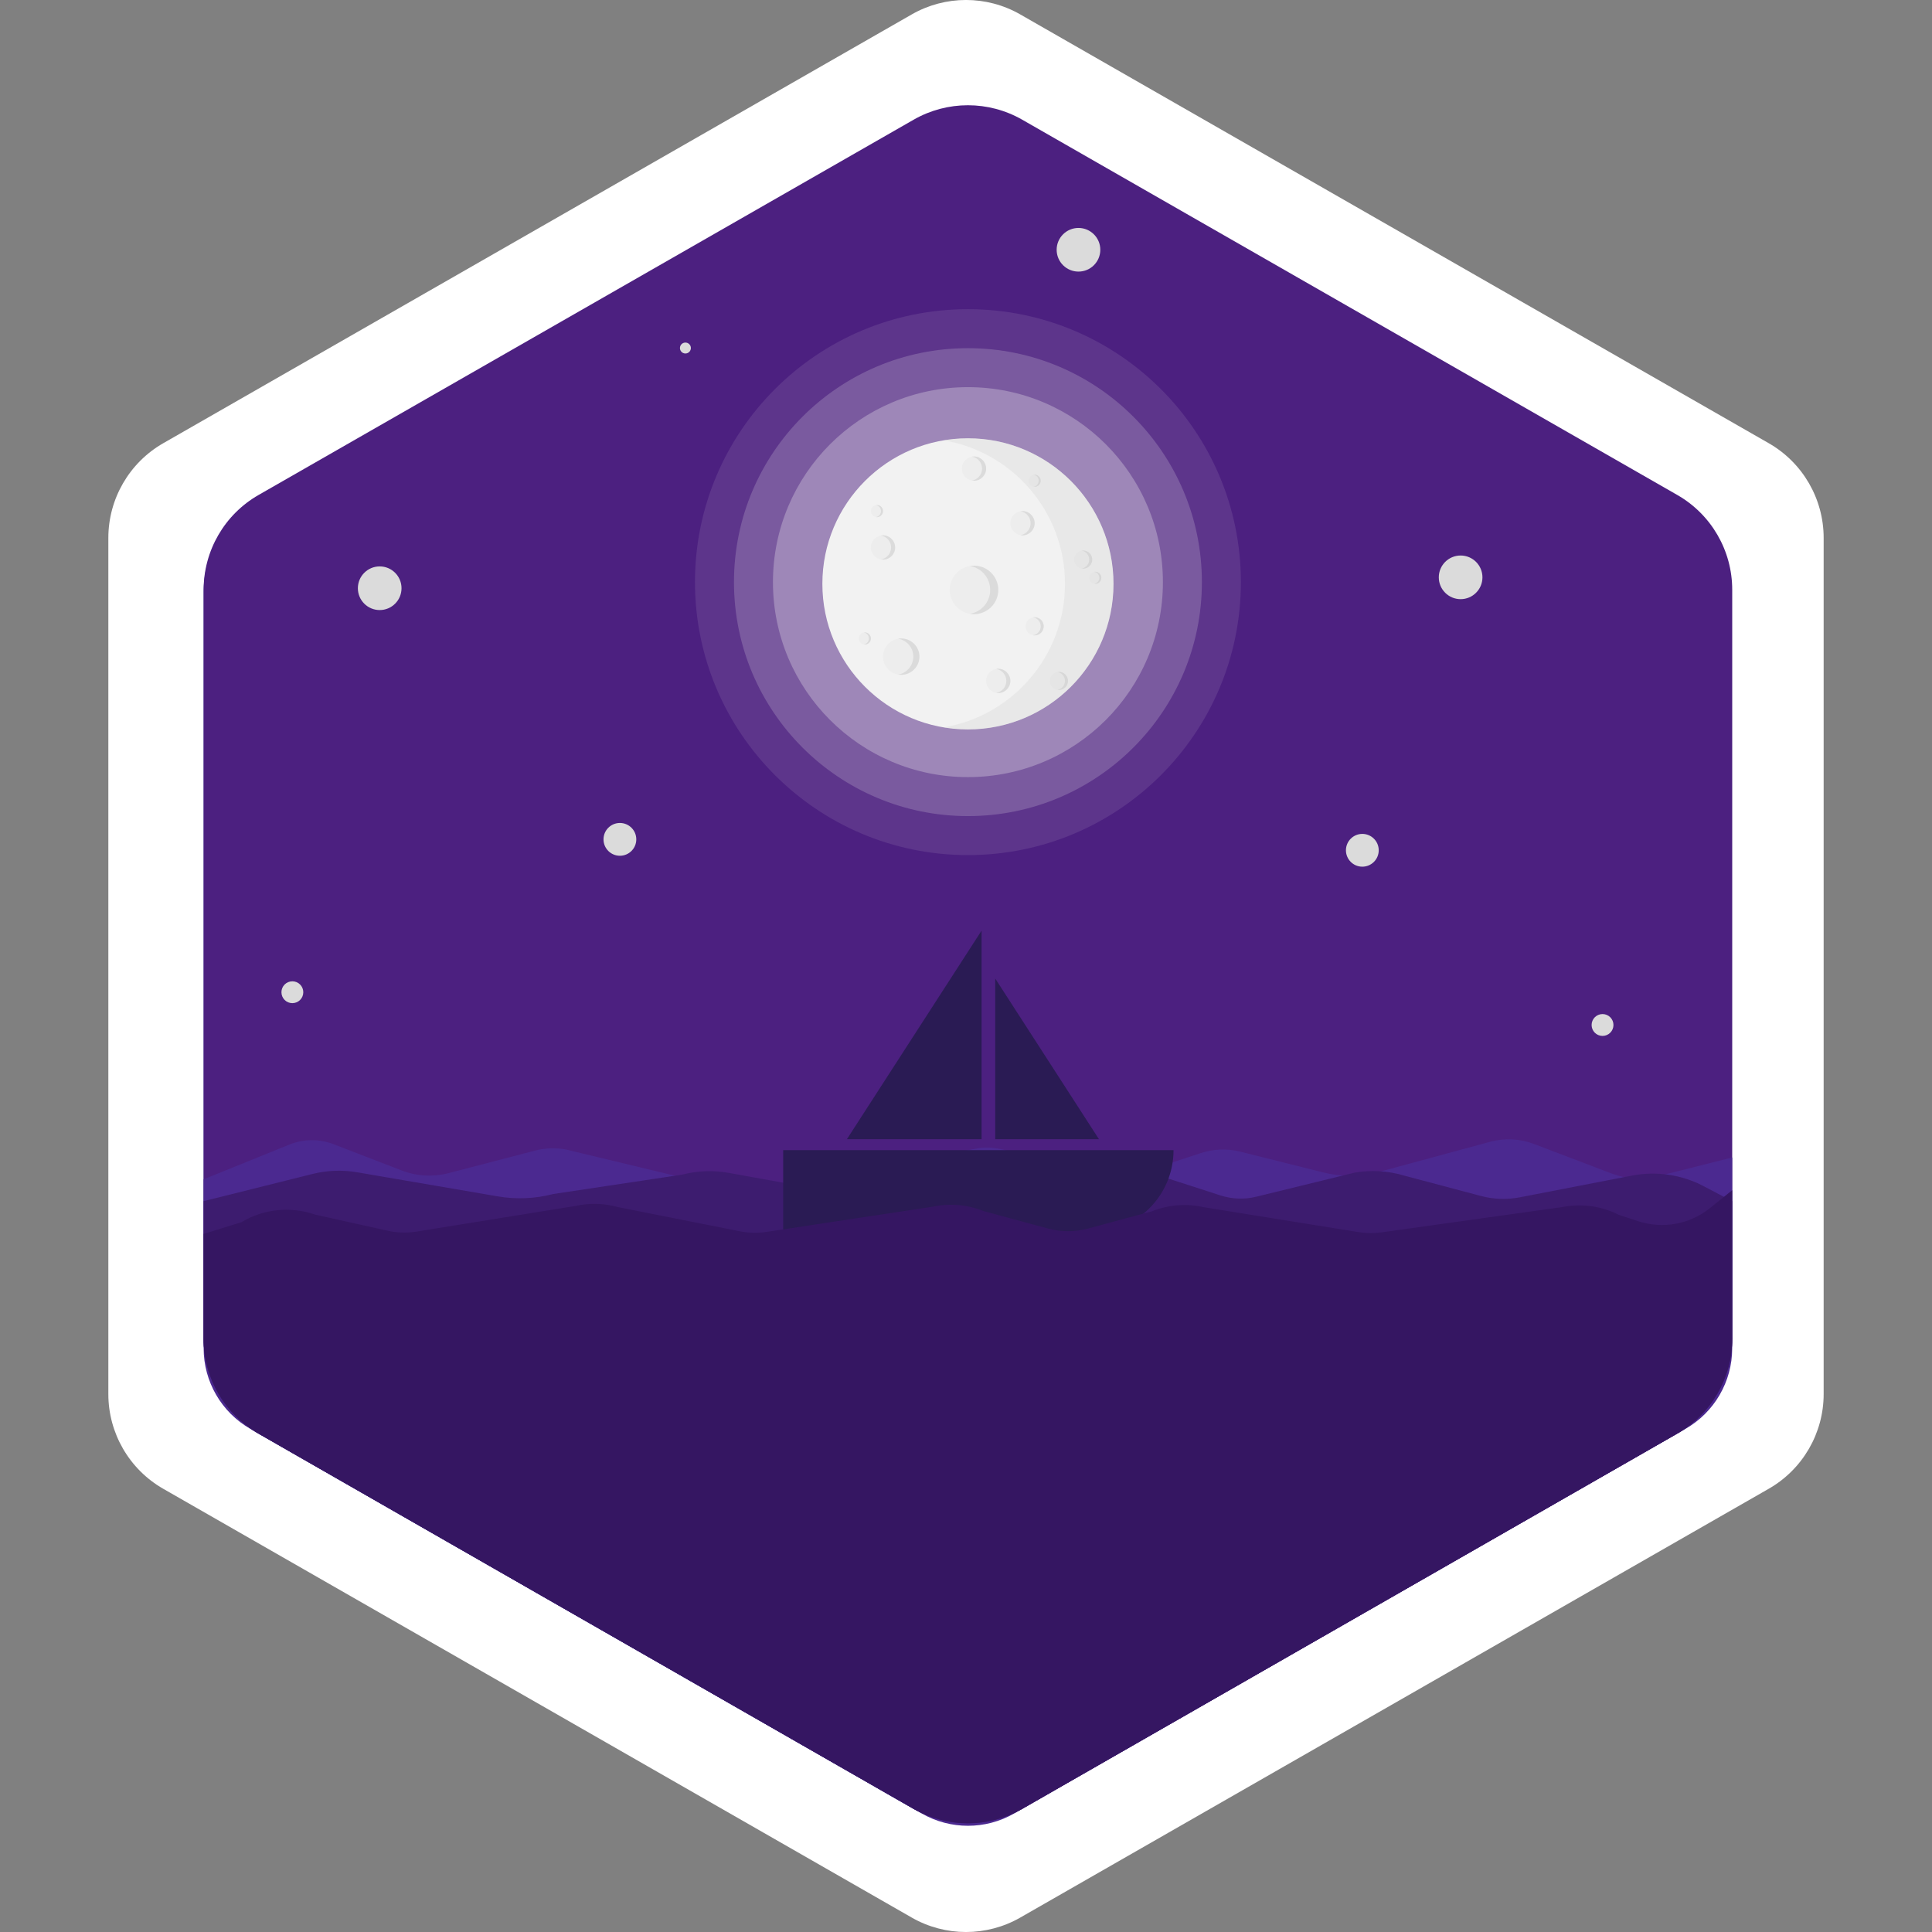 <svg xmlns="http://www.w3.org/2000/svg" id="Layer_1" enable-background="new 0 0 64 64" viewBox="0 0 64 64"><rect x="0" y="0" width="64" height="64" fill="#808080" stroke="none"/><g id="XMLID_1527_"><g id="XMLID_1525_"><path id="XMLID_1880_" fill="#fff" d="M5.408,14.682L30.202,0.478c1.114-0.638,2.482-0.638,3.596,0l24.794,14.204    c1.125,0.644,1.819,1.842,1.819,3.138v28.359c0,1.297-0.694,2.494-1.819,3.138L33.798,63.522c-1.114,0.638-2.482,0.638-3.596,0    L5.408,49.318c-1.125-0.644-1.819-1.842-1.819-3.138V17.821C3.589,16.524,4.283,15.327,5.408,14.682z"/></g><path id="XMLID_1524_" fill="#3a3f99" d="M8.565,16.475L30.202,4.08c1.114-0.638,2.482-0.638,3.596,0l21.637,12.395   c1.125,0.644,1.819,1.842,1.819,3.138v24.742c0,1.297-0.694,2.494-1.819,3.138L33.798,59.889c-1.114,0.638-2.482,0.638-3.596,0   L8.565,47.494c-1.125-0.644-1.819-1.842-1.819-3.138V19.613C6.746,18.317,7.44,17.119,8.565,16.475z"/><g id="XMLID_1050_"><path id="XMLID_1523_" fill="#4c2080" d="M8.565,16.397L30.266,3.965c1.114-0.638,2.482-0.638,3.596,0l21.701,12.432    c1.125,0.644,1.819,1.842,1.819,3.138V44.35c0,1.297-0.694,2.494-1.819,3.138L33.862,59.92c-1.114,0.638-2.482,0.638-3.596,0    L8.565,47.489c-1.125-0.644-1.819-1.842-1.819-3.138V19.535C6.746,18.239,7.44,17.041,8.565,16.397z"/><path id="XMLID_1522_" fill="#4b2990" d="M57.381,38.343v6.322c0,1.102-0.59,2.119-1.546,2.667L33.592,60.075    c-0.946,0.542-2.109,0.542-3.056,0L8.292,47.332c-0.956-0.548-1.546-1.565-1.546-2.667v-5.599l2.842-1.151    c0.468-0.19,0.991-0.194,1.462-0.012l2.258,0.871c0.495,0.191,1.037,0.221,1.55,0.088l2.866-0.747    c0.333-0.087,0.681-0.1,1.02-0.037l5.286,1.271c0.291,0.054,0.589,0.062,0.882,0.026l7.517-1.341    c0.267-0.033,0.538-0.016,0.799,0.05l2.982,0.754c0.599,0.151,1.228,0.129,1.815-0.064l1.755-0.577    c0.422-0.139,0.874-0.155,1.305-0.047l2.76,0.691c0.599,0.15,1.227,0.144,1.824-0.017l3.695-1.001    c0.479-0.13,0.987-0.105,1.451,0.072l2.526,0.962c0.37,0.141,0.762,0.213,1.158,0.213L57.381,38.343z"/><path id="XMLID_1521_" fill="#3d1c6f" d="M57.381,39.79v4.561c0,1.297-0.694,2.494-1.819,3.138L33.862,59.92    c-1.114,0.638-2.482,0.638-3.596,0L8.565,47.489c-1.125-0.644-1.819-1.842-1.819-3.138V39.79l3.601-0.9    c0.487-0.122,0.994-0.141,1.488-0.056l4.658,0.798c0.608,0.104,1.232,0.078,1.829-0.078l4.267-0.641    c0.523-0.136,1.07-0.154,1.6-0.051l4.6,0.828c0.37,0.067,0.749,0.06,1.116-0.018l5.786-1.234c0.441-0.062,0.89-0.042,1.324,0.059    L40.43,39.6c0.383,0.124,0.793,0.139,1.183,0.043l3.275-0.801c0.545-0.091,1.104-0.056,1.633,0.103l2.535,0.673    c0.422,0.112,0.864,0.127,1.293,0.044l3.713-0.719c0.803-0.155,1.635-0.034,2.361,0.344L57.381,39.79z"/><circle id="XMLID_1520_" cx="45.129" cy="28.167" r=".543" fill="#dbdbdb"/><circle id="XMLID_1519_" cx="48.385" cy="19.125" r=".723" fill="#dbdbdb"/><circle id="XMLID_1518_" cx="12.578" cy="19.486" r=".723" fill="#dbdbdb"/><circle id="XMLID_1517_" cx="35.726" cy="8.274" r=".723" fill="#dbdbdb"/><circle id="XMLID_1516_" cx="9.685" cy="32.869" r=".362" fill="#dbdbdb"/><circle id="XMLID_1515_" cx="20.535" cy="27.805" r=".543" fill="#dbdbdb"/><circle id="XMLID_1514_" cx="53.086" cy="33.954" r=".362" fill="#dbdbdb"/><circle id="XMLID_1513_" cx="22.705" cy="11.529" r=".181" fill="#dbdbdb"/><path id="XMLID_1512_" fill="#2a1b54" d="M36.156,40.819H25.944c0,0,0-1.218,0-2.72v0c0,0,5.909,0,12.931,0v0    C38.875,39.601,37.658,40.819,36.156,40.819z"/><path id="XMLID_1511_" fill="#351662" d="M57.381,39.428v4.922c0,1.297-0.694,2.494-1.819,3.138L33.862,59.92    c-1.114,0.638-2.482,0.638-3.596,0L8.565,47.489c-1.125-0.644-1.819-1.842-1.819-3.138v-3.476l1.252-0.389    c0.736-0.441,1.629-0.533,2.439-0.251l2.407,0.535c0.313,0.07,0.636,0.079,0.953,0.028l5.259-0.848    c0.466-0.105,0.951-0.092,1.411,0.036l4.048,0.803c0.287,0.057,0.582,0.064,0.872,0.02l5.516-0.836    c0.561-0.119,1.144-0.069,1.676,0.144l2.139,0.58c0.433,0.117,0.889,0.117,1.322,0.001l2.121-0.573    c0.544-0.218,1.142-0.265,1.713-0.135l5.135,0.826c0.249,0.04,0.503,0.043,0.753,0.008l5.997-0.839    c0.636-0.125,1.297-0.033,1.874,0.262l0.643,0.209c0.81,0.263,1.698,0.101,2.363-0.432L57.381,39.428z"/><polygon id="XMLID_1510_" fill="#2a1b54" points="32.516 37.737 28.055 37.737 32.516 30.828"/><polygon id="XMLID_1509_" fill="#2a1b54" points="32.968 37.737 36.404 37.737 32.968 32.415"/><g id="XMLID_1171_"><circle id="XMLID_1508_" cx="32.064" cy="19.284" r="9.042" fill="#f2f2f2" opacity=".1"/><circle id="XMLID_1507_" cx="32.064" cy="19.284" r="7.75" fill="#f2f2f2" opacity=".2"/><circle id="XMLID_1506_" cx="32.064" cy="19.284" r="6.459" fill="#f2f2f2" opacity=".3"/><circle id="XMLID_1505_" cx="32.064" cy="19.341" r="4.822" fill="#f2f2f2"/><g id="XMLID_1309_"><circle id="XMLID_1504_" cx="35.078" cy="22.556" r=".301" fill="#ededed"/><path id="XMLID_1501_" fill="#dbdbdb" d="M35.078,22.255c-0.017,0-0.034,0.002-0.05,0.004c0.143,0.024,0.251,0.148,0.251,0.297      c0,0.149-0.109,0.273-0.251,0.297c0.016,0.003,0.033,0.004,0.05,0.004c0.166,0,0.301-0.135,0.301-0.301      S35.244,22.255,35.078,22.255z"/><circle id="XMLID_1500_" cx="35.881" cy="18.537" r=".301" fill="#ededed"/><path id="XMLID_1499_" fill="#dbdbdb" d="M35.881,18.236c-0.017,0-0.034,0.002-0.05,0.004c0.143,0.024,0.251,0.148,0.251,0.297      s-0.109,0.273-0.251,0.297c0.016,0.003,0.033,0.004,0.05,0.004c0.166,0,0.301-0.135,0.301-0.301S36.048,18.236,35.881,18.236z"/><g id="XMLID_1402_"><circle id="XMLID_1470_" cx="32.265" cy="19.542" r=".804" fill="#ededed"/><path id="XMLID_1469_" fill="#dbdbdb" d="M32.265,18.738c-0.046,0-0.09,0.004-0.134,0.011c0.38,0.064,0.67,0.394,0.67,0.792       s-0.29,0.729-0.67,0.792c0.044,0.007,0.088,0.011,0.134,0.011c0.444,0,0.804-0.36,0.804-0.804       C33.068,19.098,32.708,18.738,32.265,18.738z"/><circle id="XMLID_1468_" cx="29.853" cy="21.752" r=".603" fill="#ededed"/><path id="XMLID_1467_" fill="#dbdbdb" d="M29.853,21.15c-0.034,0-0.068,0.003-0.1,0.008c0.285,0.048,0.502,0.296,0.502,0.594       c0,0.299-0.217,0.546-0.502,0.594c0.033,0.005,0.066,0.008,0.1,0.008c0.333,0,0.603-0.27,0.603-0.603       C30.456,21.419,30.186,21.15,29.853,21.15z"/><circle id="XMLID_1466_" cx="33.068" cy="22.556" r=".402" fill="#ededed"/><path id="XMLID_1465_" fill="#dbdbdb" d="M33.068,22.154c-0.023,0-0.045,0.002-0.067,0.006c0.19,0.032,0.335,0.197,0.335,0.396       s-0.145,0.364-0.335,0.396c0.022,0.004,0.044,0.006,0.067,0.006c0.222,0,0.402-0.18,0.402-0.402S33.29,22.154,33.068,22.154z"/><circle id="XMLID_1464_" cx="32.265" cy="15.523" r=".402" fill="#ededed"/><path id="XMLID_1463_" fill="#dbdbdb" d="M32.265,15.121c-0.023,0-0.045,0.002-0.067,0.006c0.19,0.032,0.335,0.197,0.335,0.396       c0,0.199-0.145,0.364-0.335,0.396c0.022,0.004,0.044,0.006,0.067,0.006c0.222,0,0.402-0.18,0.402-0.402       C32.666,15.301,32.487,15.121,32.265,15.121z"/><circle id="XMLID_1462_" cx="33.872" cy="17.332" r=".402" fill="#ededed"/><path id="XMLID_1461_" fill="#dbdbdb" d="M33.872,16.93c-0.023,0-0.045,0.002-0.067,0.006c0.19,0.032,0.335,0.197,0.335,0.396       s-0.145,0.364-0.335,0.396c0.022,0.004,0.044,0.006,0.067,0.006c0.222,0,0.402-0.18,0.402-0.402S34.094,16.93,33.872,16.93z"/><circle id="XMLID_1460_" cx="34.274" cy="20.748" r=".301" fill="#ededed"/><path id="XMLID_1421_" fill="#dbdbdb" d="M34.274,20.446c-0.017,0-0.034,0.002-0.05,0.004c0.143,0.024,0.251,0.148,0.251,0.297       s-0.109,0.273-0.251,0.297c0.016,0.003,0.033,0.004,0.05,0.004c0.166,0,0.301-0.135,0.301-0.301S34.44,20.446,34.274,20.446z"/><circle id="XMLID_1420_" cx="28.648" cy="21.15" r=".201" fill="#ededed"/><path id="XMLID_1419_" fill="#dbdbdb" d="M28.648,20.949c-0.011,0-0.023,0.001-0.033,0.003c0.095,0.016,0.167,0.099,0.167,0.198       c0,0.1-0.072,0.182-0.167,0.198c0.011,0.002,0.022,0.003,0.033,0.003c0.111,0,0.201-0.09,0.201-0.201       S28.759,20.949,28.648,20.949z"/><circle id="XMLID_1407_" cx="29.251" cy="18.135" r=".402" fill="#ededed"/><path id="XMLID_1406_" fill="#dbdbdb" d="M29.251,17.734c-0.023,0-0.045,0.002-0.067,0.006c0.19,0.032,0.335,0.197,0.335,0.396       s-0.145,0.364-0.335,0.396c0.022,0.004,0.044,0.006,0.067,0.006c0.222,0,0.402-0.18,0.402-0.402       C29.652,17.914,29.473,17.734,29.251,17.734z"/><circle id="XMLID_1405_" cx="29.05" cy="16.93" r=".201" fill="#ededed"/><path id="XMLID_1404_" fill="#dbdbdb" d="M29.05,16.729c-0.011,0-0.023,0.001-0.033,0.003c0.095,0.016,0.167,0.099,0.167,0.198       c0,0.1-0.072,0.182-0.167,0.198c0.011,0.002,0.022,0.003,0.033,0.003c0.111,0,0.201-0.09,0.201-0.201       S29.161,16.729,29.05,16.729z"/></g><circle id="XMLID_1340_" cx="36.283" cy="19.14" r=".201" fill="#ededed"/><path id="XMLID_1338_" fill="#dbdbdb" d="M36.283,18.939c-0.011,0-0.023,0.001-0.033,0.003c0.095,0.016,0.167,0.099,0.167,0.198      c0,0.1-0.072,0.182-0.167,0.198c0.011,0.002,0.022,0.003,0.033,0.003c0.111,0,0.201-0.09,0.201-0.201      S36.394,18.939,36.283,18.939z"/><circle id="XMLID_1335_" cx="34.274" cy="15.925" r=".201" fill="#ededed"/><path id="XMLID_1334_" fill="#dbdbdb" d="M34.274,15.724c-0.011,0-0.023,0.001-0.033,0.003c0.095,0.016,0.167,0.099,0.167,0.198      s-0.072,0.182-0.167,0.198c0.011,0.002,0.022,0.003,0.033,0.003c0.111,0,0.201-0.09,0.201-0.201      C34.475,15.814,34.385,15.724,34.274,15.724z"/></g><path id="XMLID_1308_" fill="#cecece" d="M32.064,14.519c-0.274,0-0.542,0.024-0.804,0.068c2.281,0.383,4.019,2.365,4.019,4.754     s-1.738,4.372-4.019,4.754c0.262,0.044,0.53,0.068,0.804,0.068c2.663,0,4.822-2.159,4.822-4.822S34.727,14.519,32.064,14.519z" opacity=".25"/></g></g></g></svg>